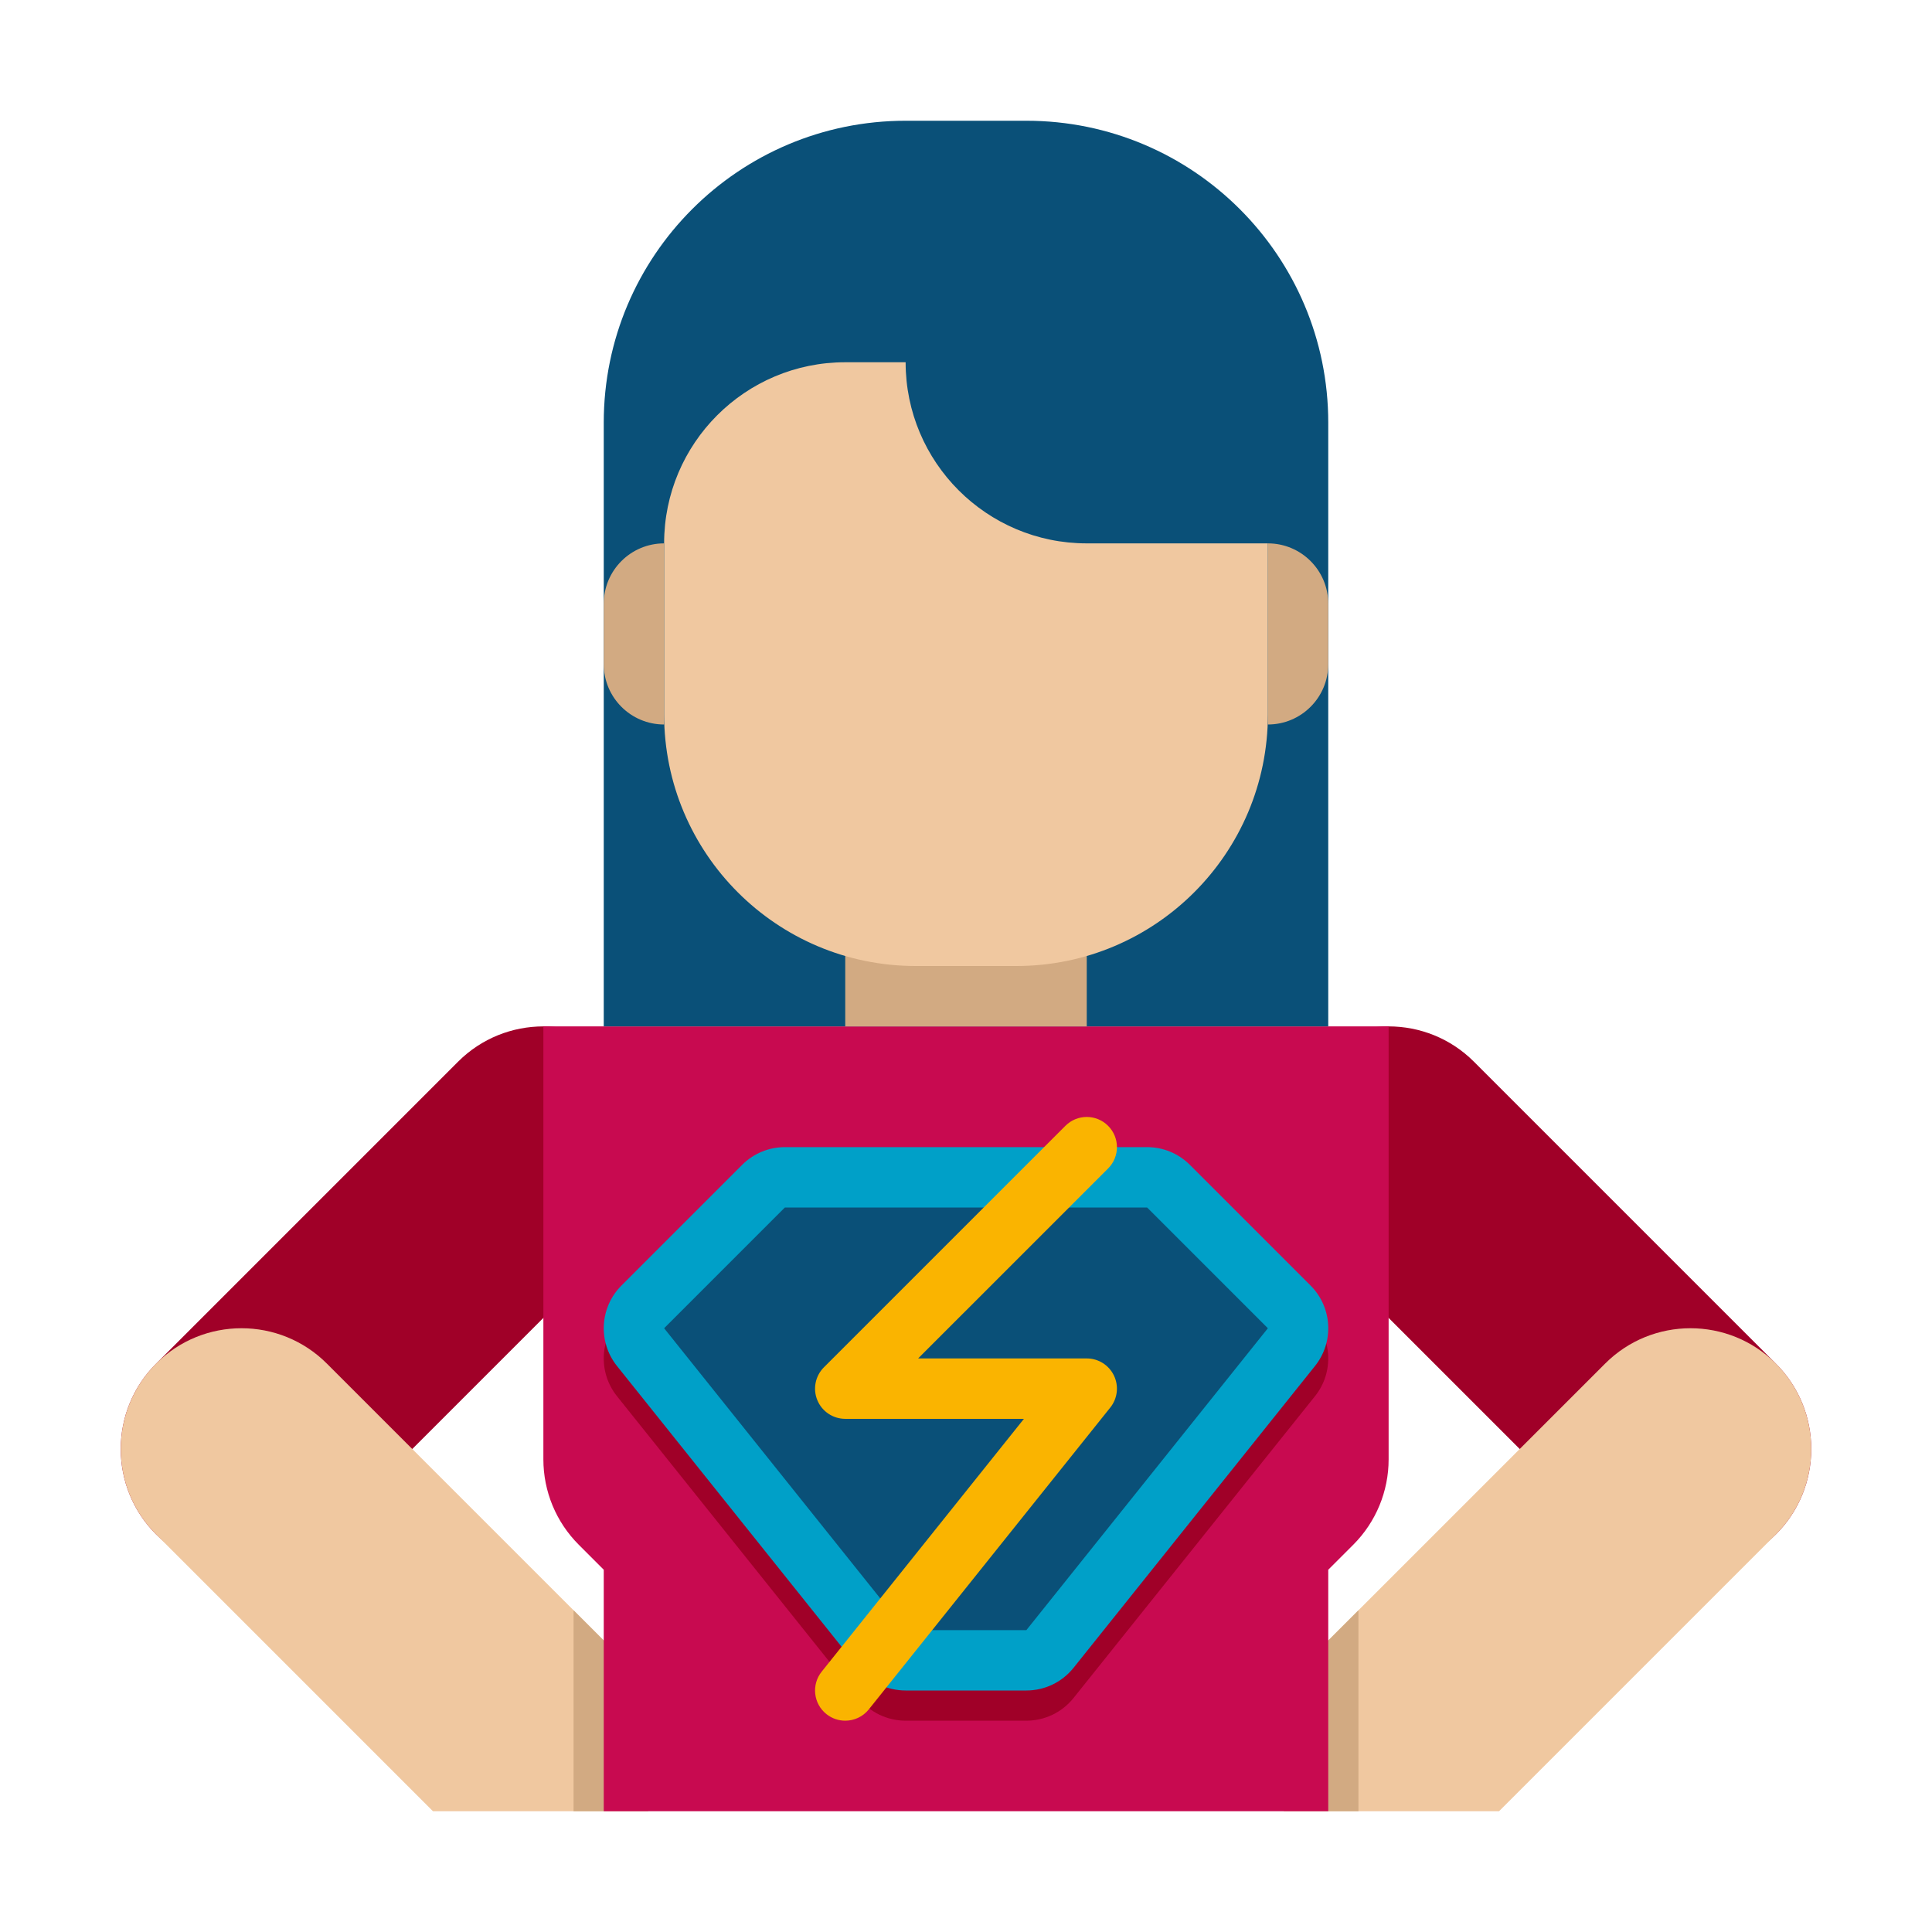 <svg xmlns="http://www.w3.org/2000/svg" height="512" viewBox="0 0 64 64" width="512"><g id="Captions"><g><g><path d="m8 52c-1.023 0-2.048-.391-2.828-1.171-1.563-1.563-1.563-4.095 0-5.657l10-10c1.561-1.562 4.096-1.562 5.656 0 1.563 1.563 1.563 4.095 0 5.657l-10 10c-.78.78-1.805 1.171-2.828 1.171z" fill="#a00028"></path></g><g><path d="m56 52c-1.023 0-2.048-.391-2.828-1.171l-10-10c-1.563-1.563-1.563-4.095 0-5.657 1.561-1.562 4.096-1.562 5.656 0l10 10c1.563 1.563 1.563 4.095 0 5.657-.78.78-1.805 1.171-2.828 1.171z" fill="#a00028"></path></g><g><path d="m58.828 45.171c-1.561-1.562-4.096-1.562-5.656 0l-10 10c-1.309 1.309-1.521 3.299-.637 4.829h7.122l9.171-9.171c1.562-1.563 1.562-4.095 0-5.658z" fill="#f0c8a0"></path></g><g><path d="m45 53.343-1.828 1.828c-1.309 1.309-1.521 3.299-.637 4.829h2.465z" fill="#d2aa82"></path></g><g><path d="m5.172 45.171c1.561-1.562 4.096-1.562 5.656 0l10 10c1.309 1.309 1.521 3.299.637 4.829h-7.122l-9.171-9.171c-1.562-1.563-1.562-4.095 0-5.658z" fill="#f0c8a0"></path></g><g><path d="m20.828 55.171-1.828-1.828v6.657h2.465c.884-1.53.672-3.52-.637-4.829z" fill="#d2aa82"></path></g><g><g><path d="m18 34v14.343c0 1.061.421 2.078 1.172 2.828l.828.829v8h24v-8l.828-.828c.75-.75 1.172-1.768 1.172-2.828v-14.344z" fill="#c80a50"></path></g><g><path d="m34 4h-4c-5.523 0-10 4.477-10 10v20h24v-20c0-5.523-4.477-10-10-10z" fill="#0a5078"></path></g><g><path d="m28 28h8v6h-8z" fill="#d2aa82"></path></g><g><path d="m33.667 32h-3.333c-4.603 0-8.334-3.731-8.334-8.333v-5.667c0-3.314 2.686-6 6-6h2c0 3.314 2.686 6 6 6h6v5.667c0 4.602-3.731 8.333-8.333 8.333z" fill="#f0c8a0"></path></g><g><path d="m22 24v-6c-1.105 0-2 .895-2 2v2c0 1.105.895 2 2 2z" fill="#d2aa82"></path></g><g><path d="m42 24v-6c1.105 0 2 .895 2 2v2c0 1.105-.895 2-2 2z" fill="#d2aa82"></path></g></g><g><path d="m43.414 43.586-4-4c-.375-.375-.884-.586-1.414-.586h-12c-.53 0-1.039.211-1.414.586l-4 4c-.721.721-.784 1.868-.148 2.664l8 10c.38.474.954.75 1.562.75h4c.608 0 1.182-.276 1.562-.751l8-10c.636-.795.573-1.943-.148-2.663z" fill="#a00028"></path></g><g><g><path d="m30 55c-.304 0-.591-.138-.781-.375l-8-10c-.318-.398-.286-.971.074-1.332l4-4c.187-.188.441-.293.707-.293h12c.266 0 .52.105.707.293l4 4c.36.36.393.934.074 1.332l-8 10c-.19.237-.477.375-.781.375z" fill="#0a5078"></path></g><g><path d="m38 40 4 4-8 10h-4l-8-10 4-4zm0-2h-12c-.53 0-1.039.211-1.414.586l-4 4c-.721.721-.784 1.868-.148 2.664l8 10c.38.474.954.75 1.562.75h4c.608 0 1.182-.276 1.562-.751l8-10c.637-.796.573-1.943-.148-2.664l-4-4c-.375-.374-.884-.585-1.414-.585z" fill="#00a0c8"></path></g></g><g><path d="m27.999 57c-.219 0-.439-.072-.624-.219-.431-.345-.501-.974-.156-1.405l6.7-8.375h-5.919c-.404 0-.77-.244-.924-.617-.155-.374-.069-.804.217-1.09l8-8c.391-.391 1.023-.391 1.414 0s.391 1.023 0 1.414l-6.293 6.292h5.586c.385 0 .734.22.901.567.166.346.12.758-.12 1.058l-8 10c-.198.247-.488.375-.782.375z" fill="#fab400"></path></g></g></g></svg>